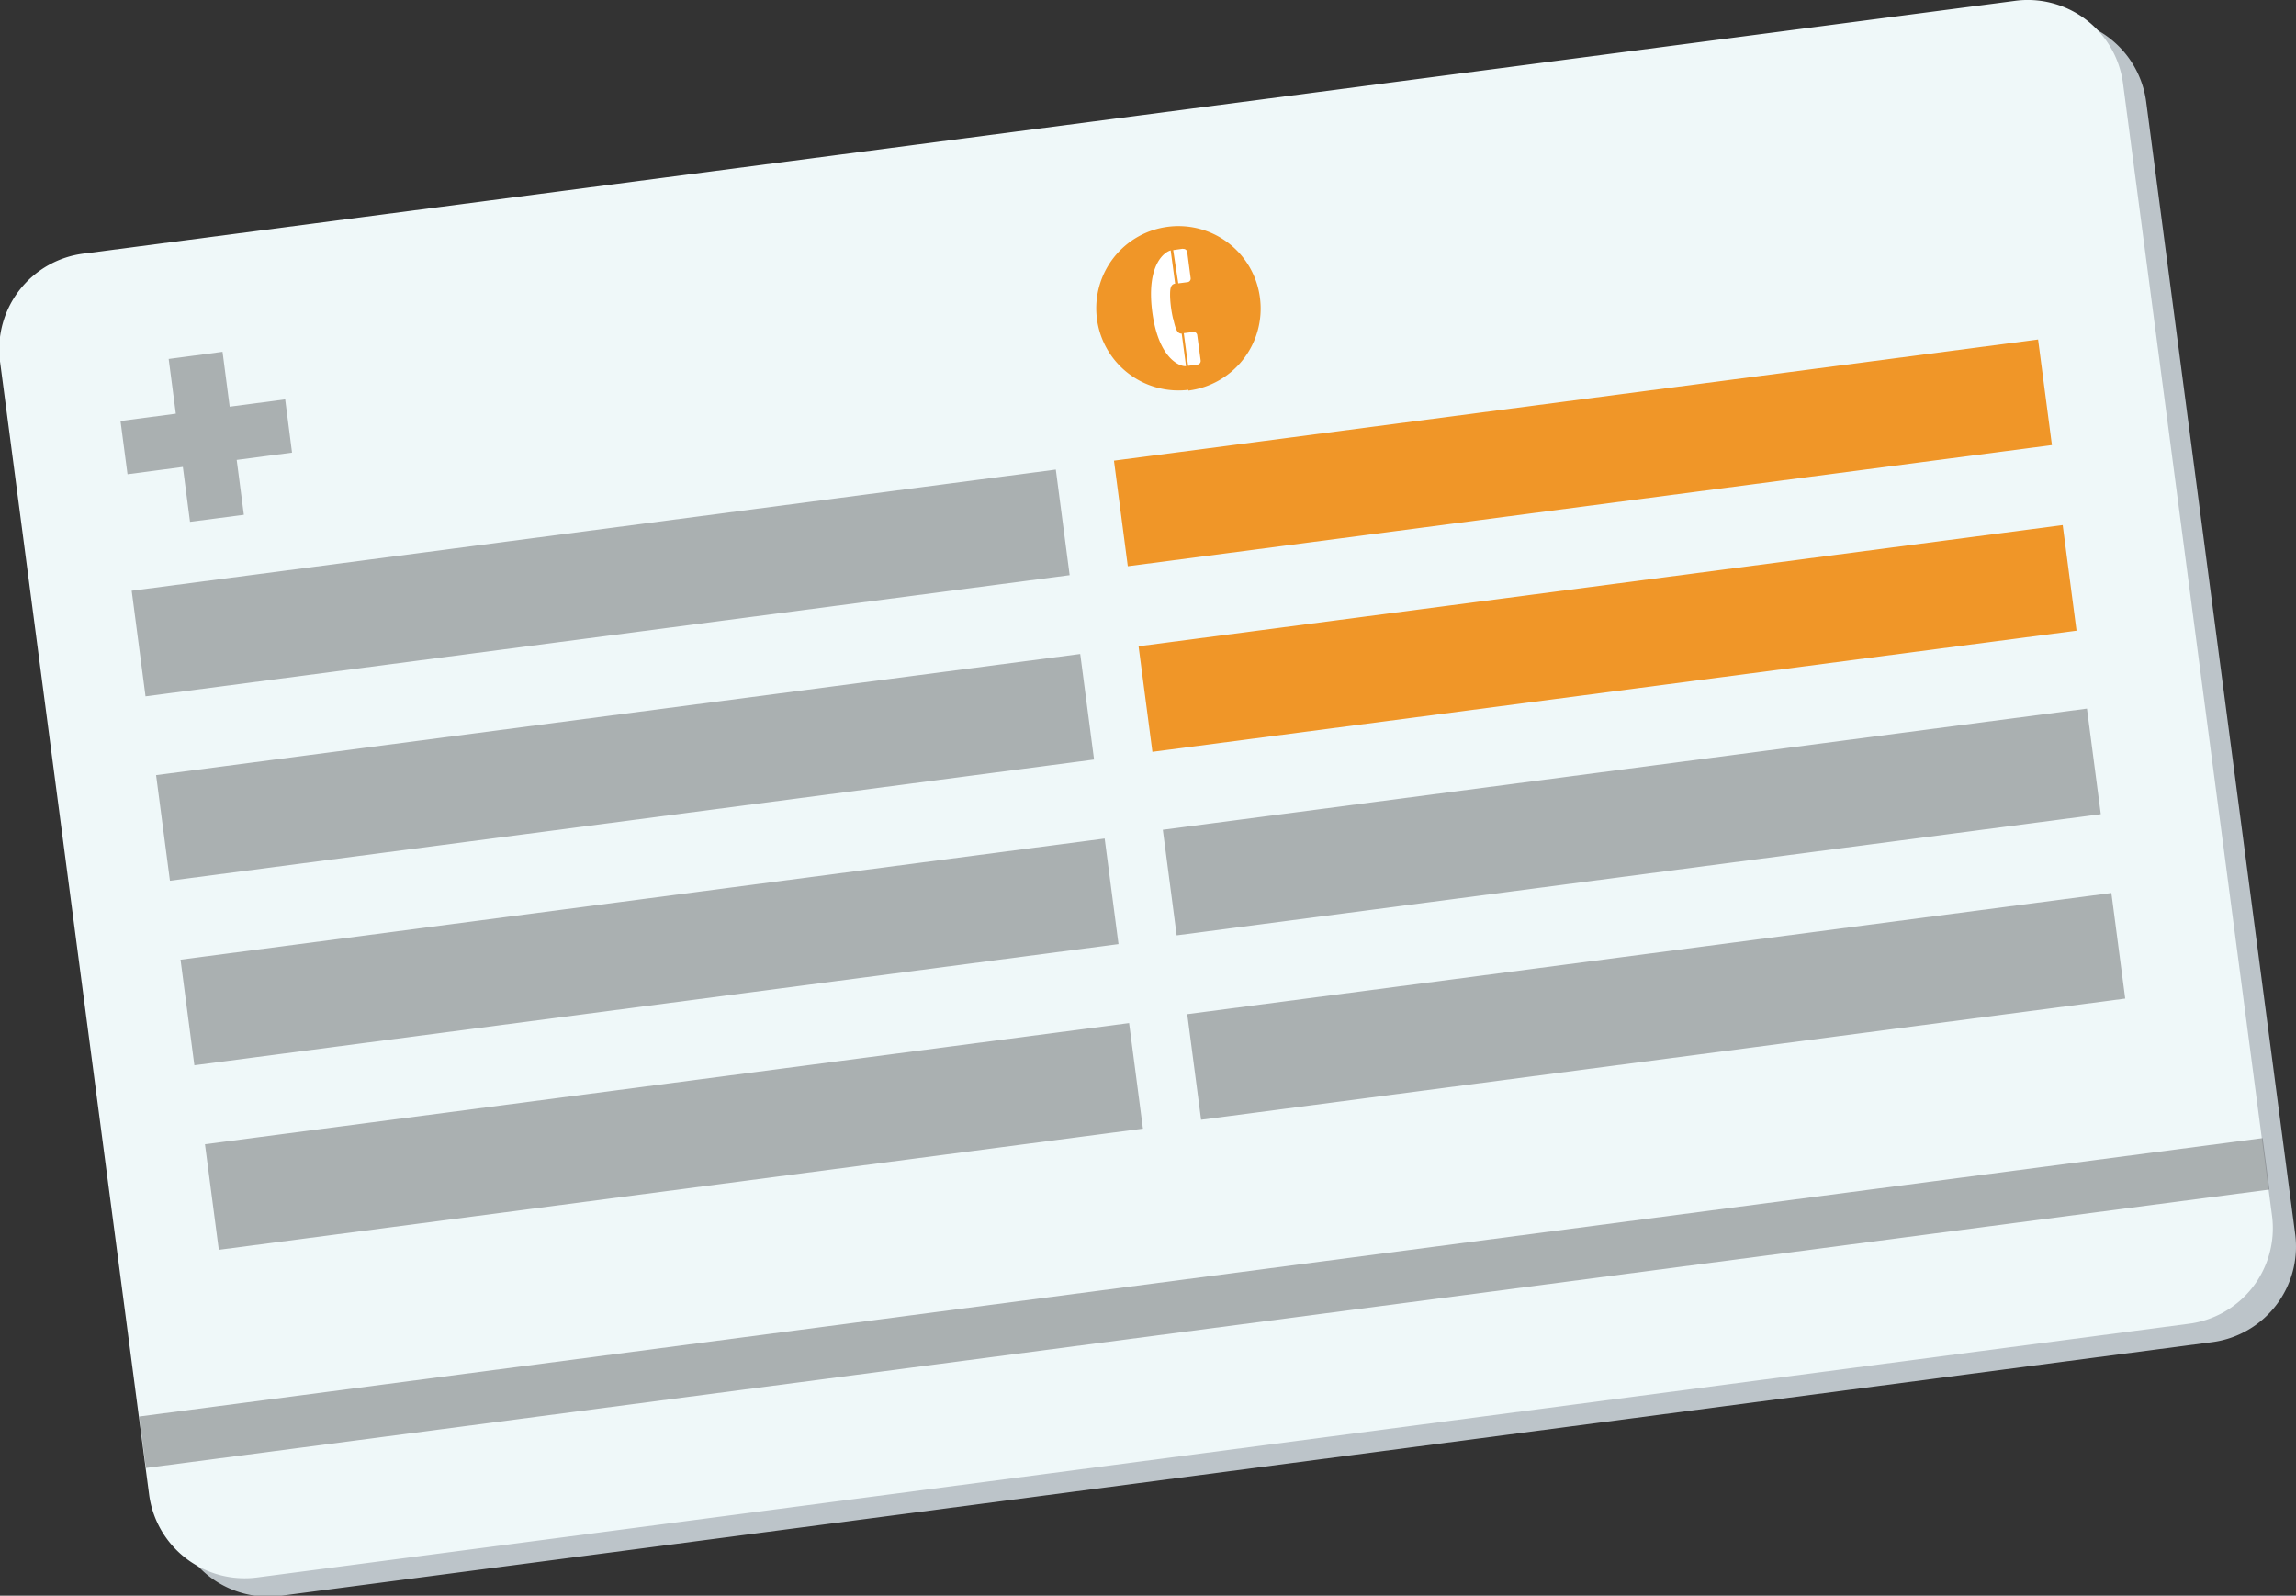 <svg xmlns="http://www.w3.org/2000/svg" viewBox="0 0 153.94 107"><rect x="0" y="0" width="153.94" height="107" fill="#333333" stroke="none"/><defs><style>.cls-1{fill:#bcc4c9;}.cls-2{fill:#eff8f9;}.cls-3{fill:#66696b;opacity:0.5;}.cls-4{fill:#f09628;}.cls-5{fill:#fff;}</style></defs><title>id card</title><g id="Layer_2" data-name="Layer 2"><g id="Layer_1-2" data-name="Layer 1"><path class="cls-1" d="M148.29,90l-129.42,17a6.44,6.44,0,0,1-7.27-5.52l-10-76a6.46,6.46,0,0,1,5.6-7.21l129.42-17a6.46,6.46,0,0,1,7.27,5.52l10,76A6.46,6.46,0,0,1,148.29,90Z"/><path class="cls-2" d="M146.71,88.77l-129.42,17A6.46,6.46,0,0,1,10,100.23l-10-76A6.46,6.46,0,0,1,5.65,17L135.07.06a6.44,6.44,0,0,1,7.27,5.52l10,76A6.46,6.46,0,0,1,146.71,88.77Z"/><rect class="cls-3" x="79.01" y="15.58" width="3.48" height="143.59" transform="translate(156.88 -4.05) rotate(82.53)"/><rect class="cls-3" x="39.98" y="32.58" width="7.14" height="62.49" transform="translate(101.17 12.35) rotate(82.53)"/><rect class="cls-3" x="41.62" y="44.96" width="7.14" height="62.49" transform="translate(114.87 21.49) rotate(82.53)"/><rect class="cls-3" x="38.34" y="20.21" width="7.14" height="62.49" transform="translate(87.48 3.21) rotate(82.53)"/><rect class="cls-3" x="36.71" y="7.84" width="7.14" height="62.49" transform="translate(73.79 -5.93) rotate(82.53)"/><rect class="cls-3" x="105.85" y="23.87" width="7.14" height="62.49" transform="translate(149.83 -60.54) rotate(82.53)"/><rect class="cls-3" x="107.48" y="36.24" width="7.14" height="62.49" transform="translate(163.52 -51.4) rotate(82.53)"/><rect class="cls-4" x="104.22" y="11.57" width="7.14" height="62.49" transform="translate(136.22 -69.63) rotate(82.53)"/><rect class="cls-4" x="102.57" y="-0.88" width="7.14" height="62.49" transform="translate(122.44 -78.82) rotate(82.53)"/><polygon class="cls-3" points="8.55 31.8 12.26 31.31 12.74 34.99 16.35 34.52 15.87 30.84 19.58 30.35 19.12 26.78 15.4 27.27 14.92 23.59 11.31 24.07 11.79 27.74 8.08 28.23 8.55 31.8"/><path class="cls-4" d="M79.68,26.14A5.51,5.51,0,1,1,84.48,20a5.54,5.54,0,0,1-4.8,6.19"/><path class="cls-5" d="M80,22.26l-.63.08.29,2.19.62-.08a.25.25,0,0,0,.22-.28h0l-.23-1.7a.24.24,0,0,0-.27-.21"/><path class="cls-5" d="M78.66,21.41a7.85,7.85,0,0,1-.21-1.56c0-.4,0-.79.34-.83l-.3-2.23c-.36.09-1.62.87-1.25,4,.4,3.31,1.91,3.81,2.28,3.76l-.29-2.18c-.3,0-.41-.28-.57-1"/><path class="cls-5" d="M79.29,16.68l-.63.09L79,19l.62-.08h0a.24.24,0,0,0,.21-.27h0l-.23-1.75a.25.25,0,0,0-.27-.21"/></g></g></svg>
